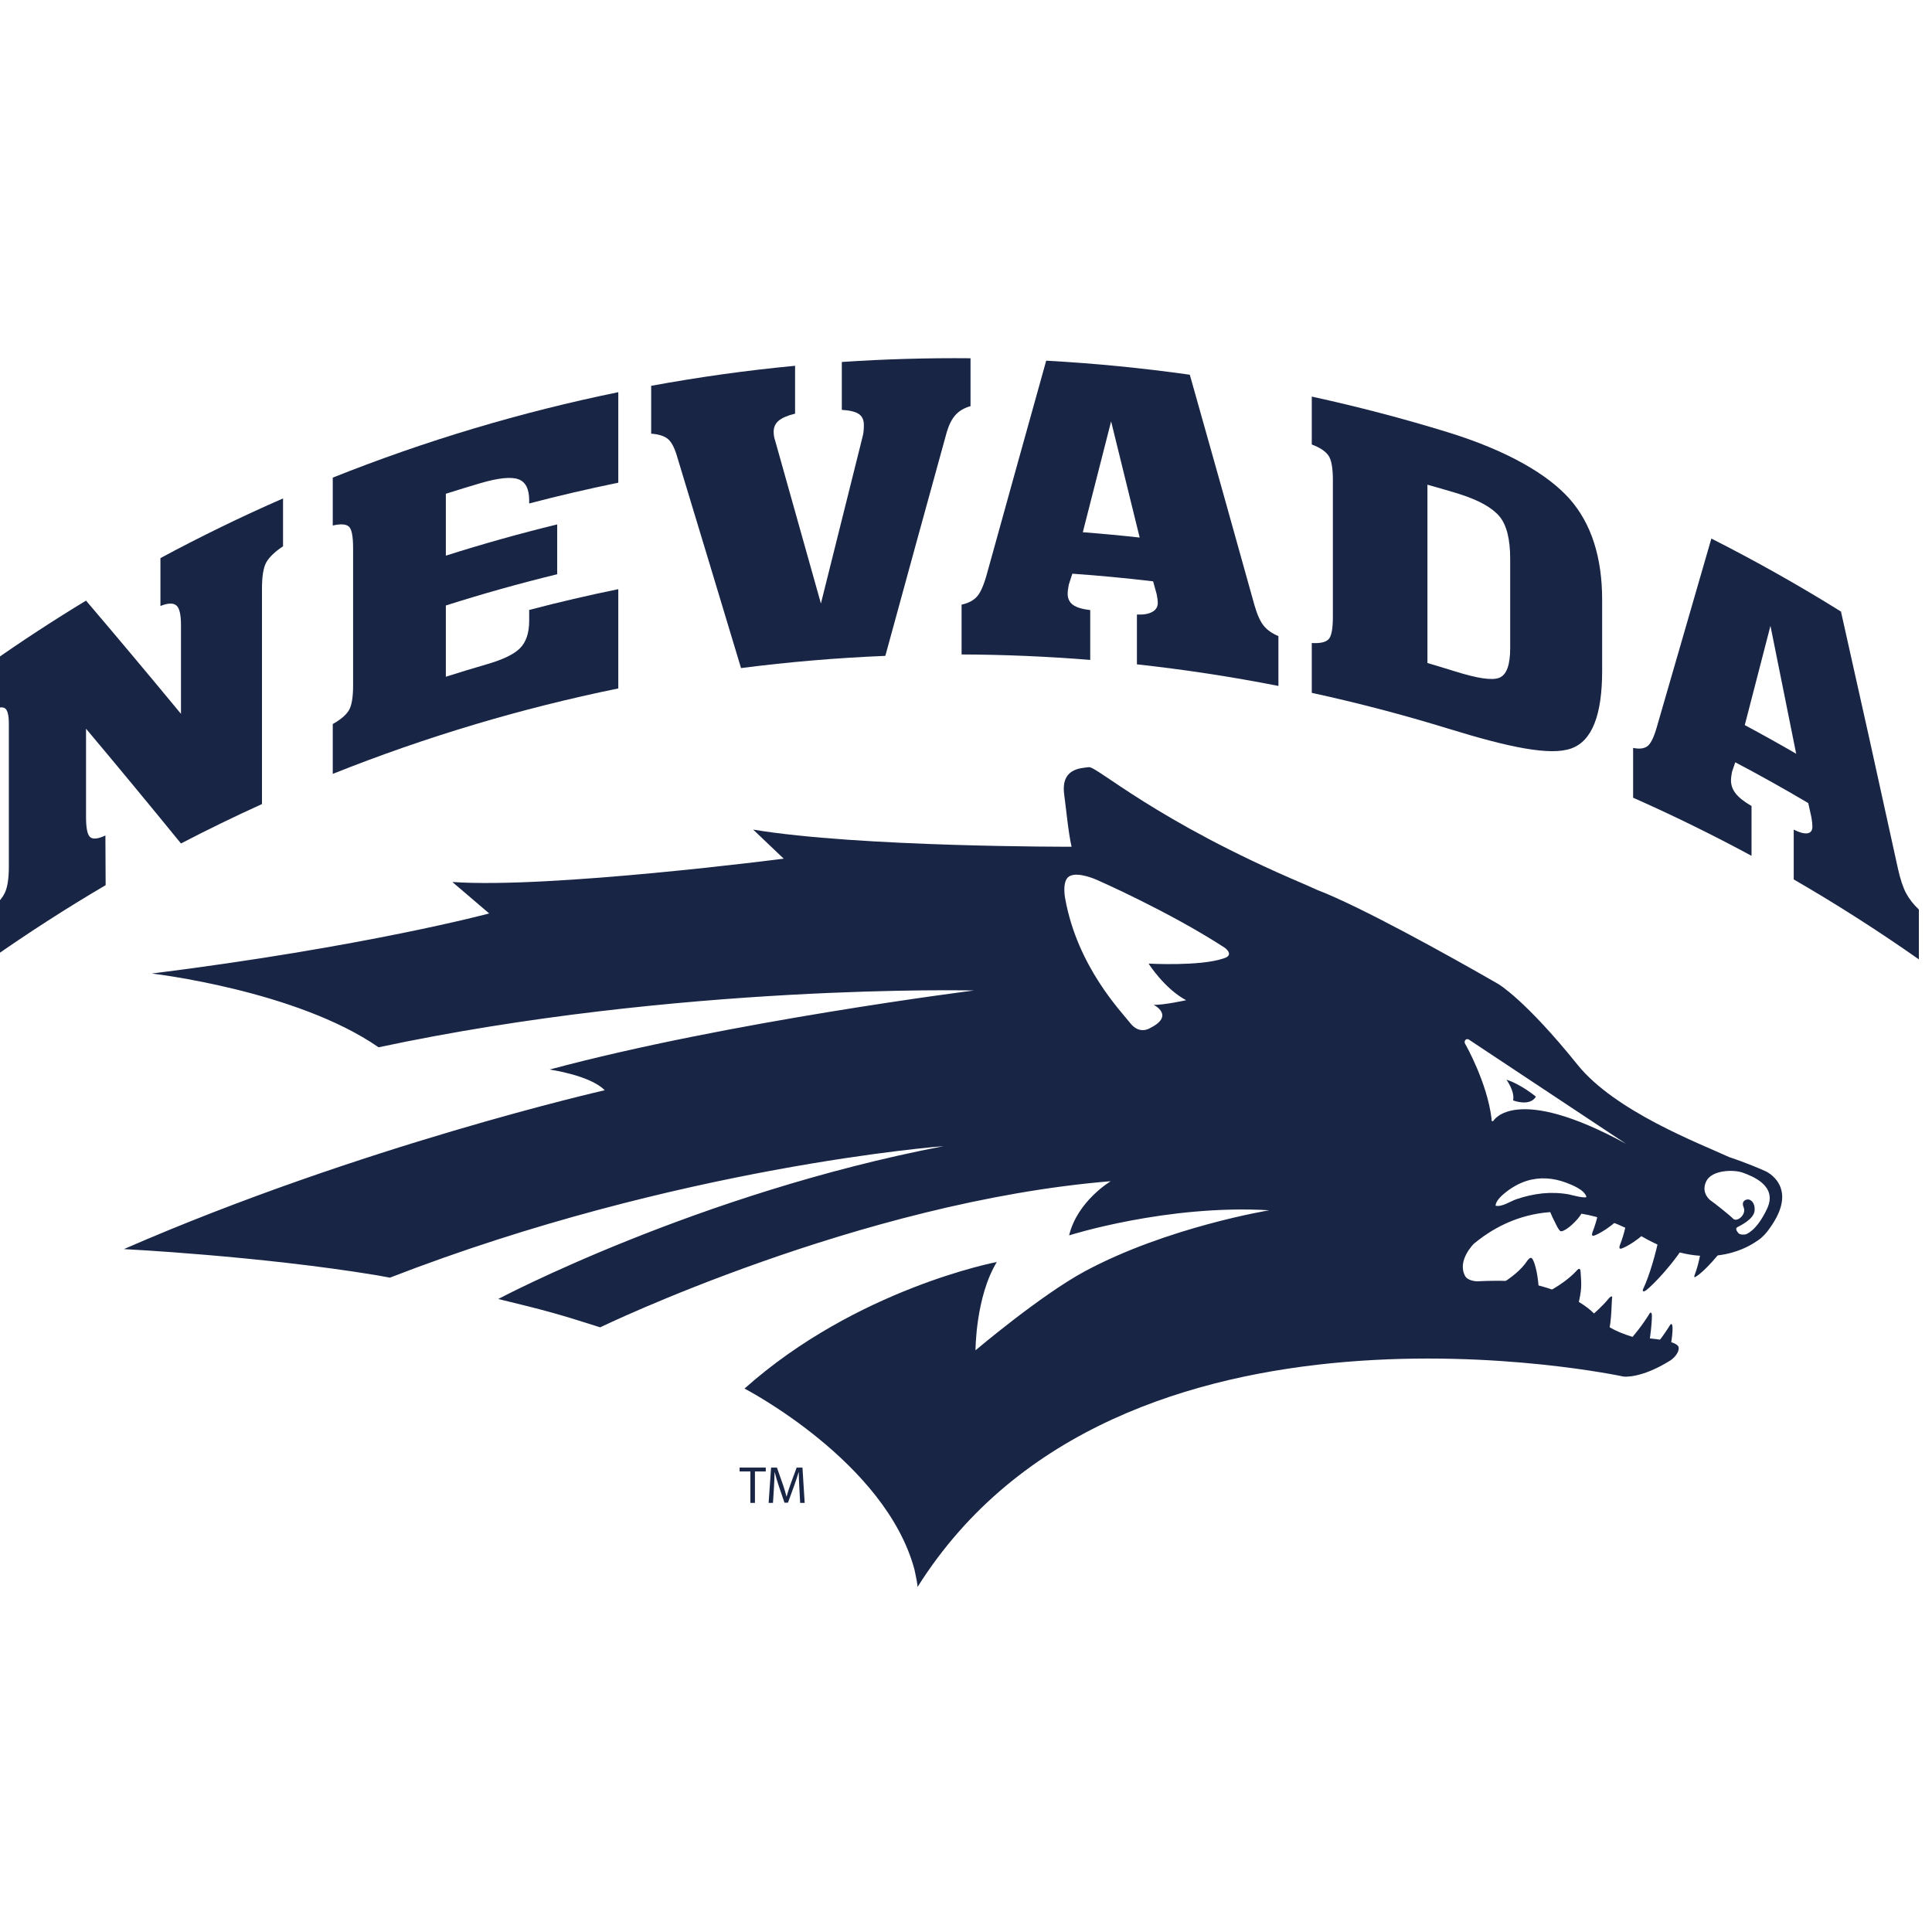 <?xml version="1.0" encoding="UTF-8"?>
<svg width="200px" height="200px" viewBox="0 0 200 200" version="1.1" xmlns="http://www.w3.org/2000/svg" xmlns:xlink="http://www.w3.org/1999/xlink">
    <!-- Generator: Sketch 54.1 (76490) - https://sketchapp.com -->
    <title>nevada</title>
    <desc>Created with Sketch.</desc>
    <g id="nevada" stroke="none" stroke-width="1" fill="none" fill-rule="evenodd">
        <g id="nevada_BGL" fill="#182545">
            <g id="nevada" transform="translate(-1, 36)">
                <g id="g10" transform="translate(100.323, 64.508) scale(-1, 1) rotate(-180) translate(-100.323, -64.508) translate(0, 0.731)" fill-rule="nonzero">
                    <g id="g12">
                        <polyline id="path14" points="78.678 11.96 77.564 11.96 77.564 12.362 80.272 12.362 80.272 11.96 79.151 11.96 79.151 8.706 78.678 8.706 78.678 11.96"></polyline>
                        <path d="M83.745,10.312 C83.72,10.821 83.687,11.44 83.687,11.89 L83.675,11.89 C83.547,11.466 83.399,11.006 83.216,10.5 L82.57,8.727 L82.21,8.727 L81.615,10.468 C81.443,10.989 81.301,11.457 81.198,11.89 L81.187,11.89 C81.176,11.434 81.15,10.825 81.117,10.274 L81.019,8.706 L80.568,8.706 L80.822,12.362 L81.427,12.362 L82.049,10.593 C82.203,10.142 82.321,9.742 82.416,9.363 L82.429,9.363 C82.527,9.729 82.656,10.133 82.819,10.593 L83.47,12.362 L84.071,12.362 L84.3,8.706 L83.833,8.706 L83.745,10.312" id="path16"></path>
                        <path d="M161.187,39.759 C161.369,39.03 161.555,38.55 162.019,37.658 C162.019,37.658 162.369,36.869 162.578,36.824 C162.786,36.782 163.516,37.178 164.335,38.126 C164.632,38.466 164.886,38.926 165.089,39.379 C165.455,40.172 160.97,40.602 161.187,39.759" id="path18"></path>
                        <path d="M154.742,30.512 C154.742,30.512 157.824,31.807 159.12,33.797 C159.12,33.797 159.378,34.154 159.549,34.054 C159.725,33.957 160.07,33.073 160.232,31.573 C160.396,30.084 160.351,28.816 160.351,28.816 C160.351,28.816 160.386,28.592 160.013,28.757 C159.643,28.926 154.742,30.512 154.742,30.512" id="path20"></path>
                        <path d="M169.471,38.458 C169.374,37.689 169.165,36.616 168.722,35.469 C168.722,35.469 168.482,34.933 168.834,35.031 C169.191,35.122 170.733,35.895 172.218,37.576 C172.218,37.576 172.381,37.695 172.138,37.85 C171.887,37.993 169.558,39.167 169.471,38.458" id="path22"></path>
                        <path d="M166.631,39.796 C166.538,39.032 166.329,37.959 165.886,36.809 C165.886,36.809 165.645,36.273 165.998,36.368 C166.356,36.465 167.897,37.232 169.383,38.914 C169.383,38.914 169.546,39.034 169.301,39.184 C169.055,39.332 166.722,40.507 166.631,39.796" id="path24"></path>
                        <path d="M171.312,30.665 C171.453,30.659 173.617,32.666 175.292,35.225 C175.918,36.166 173.25,38.36 172.775,36.253 C172.363,34.424 171.788,32.309 171.08,30.807 C171.08,30.807 171.017,30.67 171.109,30.617 C171.202,30.562 171.312,30.665 171.312,30.665" id="path26"></path>
                        <path d="M177.181,35.485 C177.181,35.485 176.985,33.719 176.411,32.246 C176.411,32.246 176.36,32.089 176.429,32.074 C176.546,32.047 177.737,32.884 179.457,35.136 L177.181,35.485" id="path28"></path>
                        <path d="M160.543,30.214 C160.543,30.214 162.656,31.119 164.152,32.678 C164.152,32.678 164.358,32.952 164.484,32.935 C164.589,32.924 164.608,32.782 164.626,32.579 C164.738,31.128 164.721,30.74 164.383,29.237 L160.543,30.214" id="path30"></path>
                        <path d="M164.383,27.043 C164.383,27.043 166.27,28.302 167.579,29.917 C167.579,29.917 167.797,30.144 167.868,30.067 C167.916,30.022 167.883,29.987 167.868,29.783 C167.779,28 167.775,26.615 167.113,25.223 L164.383,27.043" id="path32"></path>
                        <path d="M168.479,24.264 C168.479,24.264 170.287,25.906 171.771,28.322 C171.771,28.322 171.906,28.529 171.986,28.278 C172.065,28.031 171.894,25.689 171.423,23.753 L168.479,24.264" id="path34"></path>
                        <path d="M170.607,23.08 C170.607,23.08 172.417,24.726 173.898,27.14 C173.898,27.14 174.032,27.348 174.11,27.098 C174.191,26.851 174.151,25.665 173.677,23.735 L170.607,23.08" id="path36"></path>
                        <path d="M159.997,50.758 C159.997,50.758 158.472,52.037 156.943,52.516 C156.943,52.516 157.829,51.329 157.638,50.371 C157.638,50.371 159.348,49.694 159.997,50.758" id="path38"></path>
                        <path d="M178.065,40.026 C178.065,40.026 177.044,40.765 177.624,41.985 C178.203,43.202 180.509,43.229 181.433,42.884 C182.361,42.537 185.055,41.559 183.931,39.167 C182.809,36.77 181.696,36.502 181.696,36.502 C181.696,36.502 181.154,36.395 180.945,36.647 C180.731,36.904 180.648,37.124 180.844,37.244 C181.042,37.359 182.557,38.044 182.633,38.949 C182.712,39.856 182.17,40.116 181.968,40.119 C181.762,40.126 181.23,39.989 181.494,39.32 C181.762,38.655 181.134,38.203 181.134,38.203 C181.134,38.203 180.687,37.832 180.391,38.145 C180.093,38.458 178.386,39.822 178.065,40.026 M165.21,40.37 C165.062,40.2 163.483,40.627 163.411,40.642 C162.512,40.803 161.592,40.835 160.682,40.747 C159.759,40.652 158.855,40.442 157.975,40.141 C157.346,39.93 156.494,39.318 155.824,39.468 C155.818,39.941 156.436,40.515 156.817,40.816 C157.482,41.35 158.233,41.786 159.051,42.043 C160.386,42.462 161.796,42.353 163.1,41.864 C163.719,41.637 164.995,41.126 165.218,40.418 C165.221,40.397 165.221,40.385 165.21,40.37 M155.597,48.259 C155.597,48.259 155.485,48.179 155.42,48.259 C155.354,48.34 155.431,48.256 155.405,48.473 C154.961,52.207 152.721,56.139 152.721,56.139 C152.721,56.139 152.503,56.409 152.701,56.623 C152.897,56.84 153.148,56.606 153.148,56.606 L169.327,45.879 C157.817,52.166 155.597,48.259 155.597,48.259 M120.04,57.854 C120.04,57.854 118.974,57.134 118.004,58.372 C117.03,59.614 112.569,64.202 111.283,71.18 C111.283,71.18 110.876,73.073 111.685,73.566 C112.577,74.107 114.564,73.193 114.564,73.193 C114.564,73.193 121.991,69.939 127.766,66.188 C127.766,66.188 128.454,65.721 128.148,65.334 C128.007,65.155 127.623,65.056 127.623,65.056 C125.185,64.237 119.902,64.533 119.902,64.533 C119.902,64.533 121.527,61.955 123.786,60.743 C123.786,60.743 121.364,60.213 120.423,60.27 C120.423,60.27 122.677,59.155 120.04,57.854 M40.19,55.87 C71.232,62.487 101.826,61.75 101.826,61.75 C101.826,61.75 76.456,58.556 57.895,53.566 C57.895,53.566 62.089,52.978 63.601,51.424 C63.601,51.424 38.404,45.698 13.825,34.979 C13.825,34.979 27.891,34.273 40.006,32.271 L41.364,32.023 C71.16,43.583 98.678,45.635 98.678,45.635 C73.148,40.733 52.579,29.814 52.579,29.814 C57.297,28.666 58.583,28.336 63.13,26.881 C63.13,26.881 89.981,39.88 115.982,42.007 C115.982,42.007 112.53,39.959 111.675,36.4 C111.675,36.4 121.837,39.628 132.395,38.998 C132.395,38.998 121.837,37.265 113.328,32.694 C108.758,30.239 101.984,24.501 101.984,24.501 C101.984,24.501 101.984,30.015 104.19,33.643 C104.19,33.643 89.695,30.897 78.072,20.54 C78.072,20.54 92.682,12.978 95.669,1.789 C95.669,1.789 95.937,0.544 95.961,0.272 L95.984,0.001 C116.782,33.093 169.065,21.784 169.065,21.784 C169.065,21.784 170.838,21.526 173.932,23.462 C173.932,23.462 174.802,24.039 174.78,24.758 C174.753,25.707 170.121,25.853 170.121,25.853 C165.568,27.251 167.367,28.224 163.111,30.203 C159.706,31.791 156.741,31.783 153.913,31.643 C153.913,31.643 152.956,31.656 152.662,32.202 C151.808,33.808 153.575,35.535 153.575,35.535 C155.683,37.285 161.88,41.577 170.985,36.277 C177.442,32.512 181.719,35.082 182.601,35.632 C183.254,36.045 183.355,36.169 183.355,36.169 C183.764,36.527 184.063,36.922 184.434,37.481 C187.145,41.534 183.794,43.029 183.794,43.029 C181.909,43.883 180.023,44.496 180.023,44.496 C176.849,45.949 168.182,49.25 164.302,54.067 C158.885,60.804 156.11,62.417 156.11,62.417 C150.911,65.411 141.773,70.475 137.317,72.174 C136.896,72.363 136.318,72.633 135.894,72.808 C120.613,79.305 114.529,84.989 113.713,84.869 C112.893,84.751 110.771,84.783 111.174,81.966 C111.352,80.686 111.587,78.12 111.928,76.631 C111.928,76.631 89.93,76.578 78.968,78.405 L82.129,75.396 C82.129,75.396 57.992,72.273 47.828,72.981 L51.641,69.725 C51.641,69.725 38.801,66.274 16.715,63.505 C16.715,63.505 31.683,61.776 40.19,55.87" id="path40"></path>
                        <path d="M0.001,64.969 C0.009,66.694 0.017,68.419 0.025,70.144 C0.742,70.73 1.238,71.305 1.509,71.881 C1.779,72.457 1.915,73.348 1.915,74.557 L1.915,89.367 C1.915,90.266 1.776,90.803 1.496,90.975 C1.218,91.145 0.726,91.055 0.025,90.697 C0.017,92.343 0.009,93.99 0.001,95.636 C3.246,97.918 6.55,100.075 9.906,102.109 C13.136,98.316 16.414,94.41 19.735,90.388 L19.735,99.577 C19.735,100.665 19.575,101.343 19.255,101.612 C18.933,101.88 18.384,101.865 17.609,101.554 L17.609,106.51 C21.773,108.752 26.008,110.811 30.3,112.688 L30.3,107.731 C29.466,107.177 28.894,106.632 28.584,106.103 C28.274,105.574 28.119,104.651 28.119,103.334 L28.119,81.049 C25.298,79.768 22.501,78.408 19.735,76.969 C16.414,81.044 13.136,85.004 9.906,88.85 L9.906,79.703 C9.906,78.56 10.049,77.868 10.336,77.625 C10.624,77.381 11.148,77.44 11.911,77.795 C11.92,76.081 11.928,74.367 11.936,72.653 C7.88,70.269 3.898,67.709 0.001,64.969" id="path42"></path>
                        <path d="M35.447,84.173 L35.447,89.332 C36.256,89.788 36.81,90.255 37.108,90.74 C37.405,91.224 37.553,92.09 37.553,93.34 L37.553,107.525 C37.553,108.775 37.405,109.527 37.108,109.781 C36.81,110.035 36.256,110.072 35.447,109.883 L35.447,114.841 C45.075,118.684 54.97,121.634 65.006,123.686 L65.006,114.316 C61.917,113.684 58.84,112.968 55.781,112.166 L55.781,112.489 C55.781,113.67 55.41,114.401 54.671,114.671 C53.929,114.942 52.615,114.822 50.737,114.268 C49.539,113.916 48.345,113.55 47.154,113.171 L47.154,106.764 C50.966,107.976 54.81,109.054 58.679,109.997 L58.679,104.839 C54.81,103.896 50.966,102.818 47.154,101.605 L47.154,94.23 C48.565,94.68 49.98,95.11 51.4,95.522 C53.041,95.998 54.184,96.538 54.823,97.173 C55.462,97.807 55.781,98.759 55.781,100.036 L55.781,101.144 C58.84,101.946 61.917,102.662 65.006,103.294 L65.006,93.018 C54.97,90.966 45.075,88.018 35.447,84.173" id="path44"></path>
                        <path d="M77.711,95.127 C75.49,102.506 73.272,109.842 71.06,117.135 C70.797,118.004 70.478,118.584 70.102,118.875 C69.725,119.165 69.16,119.338 68.41,119.389 L68.41,124.346 C73.349,125.253 78.32,125.945 83.306,126.42 L83.306,121.463 C82.509,121.266 81.941,121.018 81.601,120.728 C81.259,120.437 81.089,120.055 81.089,119.585 C81.089,119.411 81.104,119.247 81.132,119.096 C81.161,118.944 81.203,118.785 81.259,118.616 C82.831,113.036 84.405,107.433 85.981,101.81 C87.423,107.607 88.867,113.387 90.312,119.147 C90.35,119.297 90.378,119.46 90.397,119.636 C90.416,119.811 90.426,120.033 90.426,120.302 C90.426,120.813 90.254,121.186 89.912,121.422 C89.571,121.658 88.982,121.805 88.145,121.857 L88.145,126.813 C92.581,127.112 97.024,127.24 101.468,127.198 L101.468,122.241 C100.821,122.059 100.307,121.758 99.927,121.343 C99.545,120.926 99.241,120.334 99.013,119.567 C96.891,111.881 94.77,104.155 92.65,96.391 C87.658,96.184 82.674,95.764 77.711,95.127" id="path46"></path>
                        <path d="M113.092,109.189 C115.055,109.038 117.019,108.855 118.978,108.638 C117.994,112.656 117.008,116.665 116.022,120.666 C115.046,116.849 114.069,113.023 113.092,109.189 M100.543,96.536 L100.543,101.694 C101.228,101.84 101.756,102.112 102.127,102.517 C102.498,102.922 102.845,103.712 103.169,104.888 C105.215,112.277 107.258,119.63 109.302,126.947 C114.271,126.676 119.231,126.191 124.169,125.493 C126.406,117.58 128.638,109.624 130.865,101.623 C131.148,100.645 131.467,99.939 131.822,99.503 C132.179,99.066 132.686,98.712 133.342,98.435 L133.342,93.277 C128.487,94.231 123.6,94.975 118.694,95.512 L118.694,100.67 C119.357,100.637 119.883,100.724 120.27,100.934 C120.658,101.143 120.852,101.455 120.852,101.871 C120.852,101.978 120.843,102.112 120.824,102.267 C120.805,102.424 120.777,102.592 120.739,102.772 C120.616,103.216 120.493,103.661 120.37,104.105 C117.588,104.436 114.8,104.7 112.009,104.896 C111.885,104.515 111.76,104.134 111.637,103.752 C111.6,103.541 111.572,103.364 111.553,103.224 C111.534,103.085 111.524,102.955 111.524,102.834 C111.524,102.323 111.71,101.935 112.079,101.667 C112.451,101.399 113.044,101.222 113.86,101.129 L113.86,95.971 C109.427,96.329 104.985,96.519 100.543,96.536" id="path48"></path>
                        <path d="M148.767,95.651 C149.715,95.372 150.663,95.085 151.606,94.79 C153.9,94.072 155.421,93.826 156.186,94.115 C156.952,94.403 157.334,95.423 157.334,97.183 L157.334,106.431 C157.334,108.473 156.964,109.94 156.229,110.825 C155.49,111.709 154.12,112.494 152.103,113.133 C151.92,113.19 151.736,113.247 151.553,113.304 C150.624,113.58 149.697,113.849 148.767,114.108 L148.767,95.651 Z M150.863,88.875 C146.216,90.304 141.523,91.532 136.795,92.562 L136.795,97.72 C137.636,97.671 138.21,97.792 138.517,98.092 C138.825,98.39 138.979,99.164 138.979,100.414 L138.979,114.599 C138.979,115.848 138.825,116.693 138.517,117.133 C138.21,117.572 137.636,117.955 136.795,118.272 L136.795,123.23 C141.523,122.2 146.216,120.971 150.863,119.543 C157.071,117.626 161.243,115.167 163.493,112.63 C165.74,110.081 166.854,106.577 166.854,102.186 L166.854,94.851 C166.854,90.229 165.793,87.569 163.655,86.806 C161.513,86.03 157.291,86.889 150.863,88.875 L150.863,88.875 Z" id="path50"></path>
                        <path d="M181.618,89.223 C183.405,88.267 185.18,87.279 186.94,86.257 C186.054,90.68 185.168,95.093 184.277,99.499 C183.394,96.083 182.508,92.657 181.618,89.223 M170.06,81.705 L170.06,86.863 C170.697,86.728 171.19,86.784 171.536,87.037 C171.878,87.291 172.202,87.939 172.503,88.982 C174.401,95.535 176.287,102.053 178.159,108.533 C182.715,106.227 187.19,103.71 191.577,100.977 C193.564,92.143 195.532,83.265 197.479,74.342 C197.726,73.248 198.005,72.409 198.316,71.825 C198.629,71.24 199.069,70.677 199.642,70.127 L199.642,64.969 C195.417,67.938 191.095,70.697 186.686,73.247 L186.686,78.405 C187.281,78.101 187.752,77.972 188.099,78.022 C188.446,78.072 188.619,78.303 188.619,78.72 C188.619,78.828 188.611,78.964 188.595,79.128 C188.578,79.292 188.552,79.472 188.519,79.667 C188.409,80.163 188.298,80.657 188.188,81.152 C185.697,82.627 183.178,84.034 180.634,85.373 C180.522,85.043 180.409,84.713 180.297,84.382 C180.26,84.185 180.235,84.021 180.218,83.889 C180.199,83.758 180.191,83.63 180.191,83.51 C180.191,82.999 180.36,82.535 180.7,82.115 C181.035,81.696 181.577,81.275 182.318,80.849 L182.318,75.69 C178.293,77.865 174.206,79.87 170.06,81.705" id="path52"></path>
                    </g>
                </g>
            </g>
        </g>
    </g>
</svg>